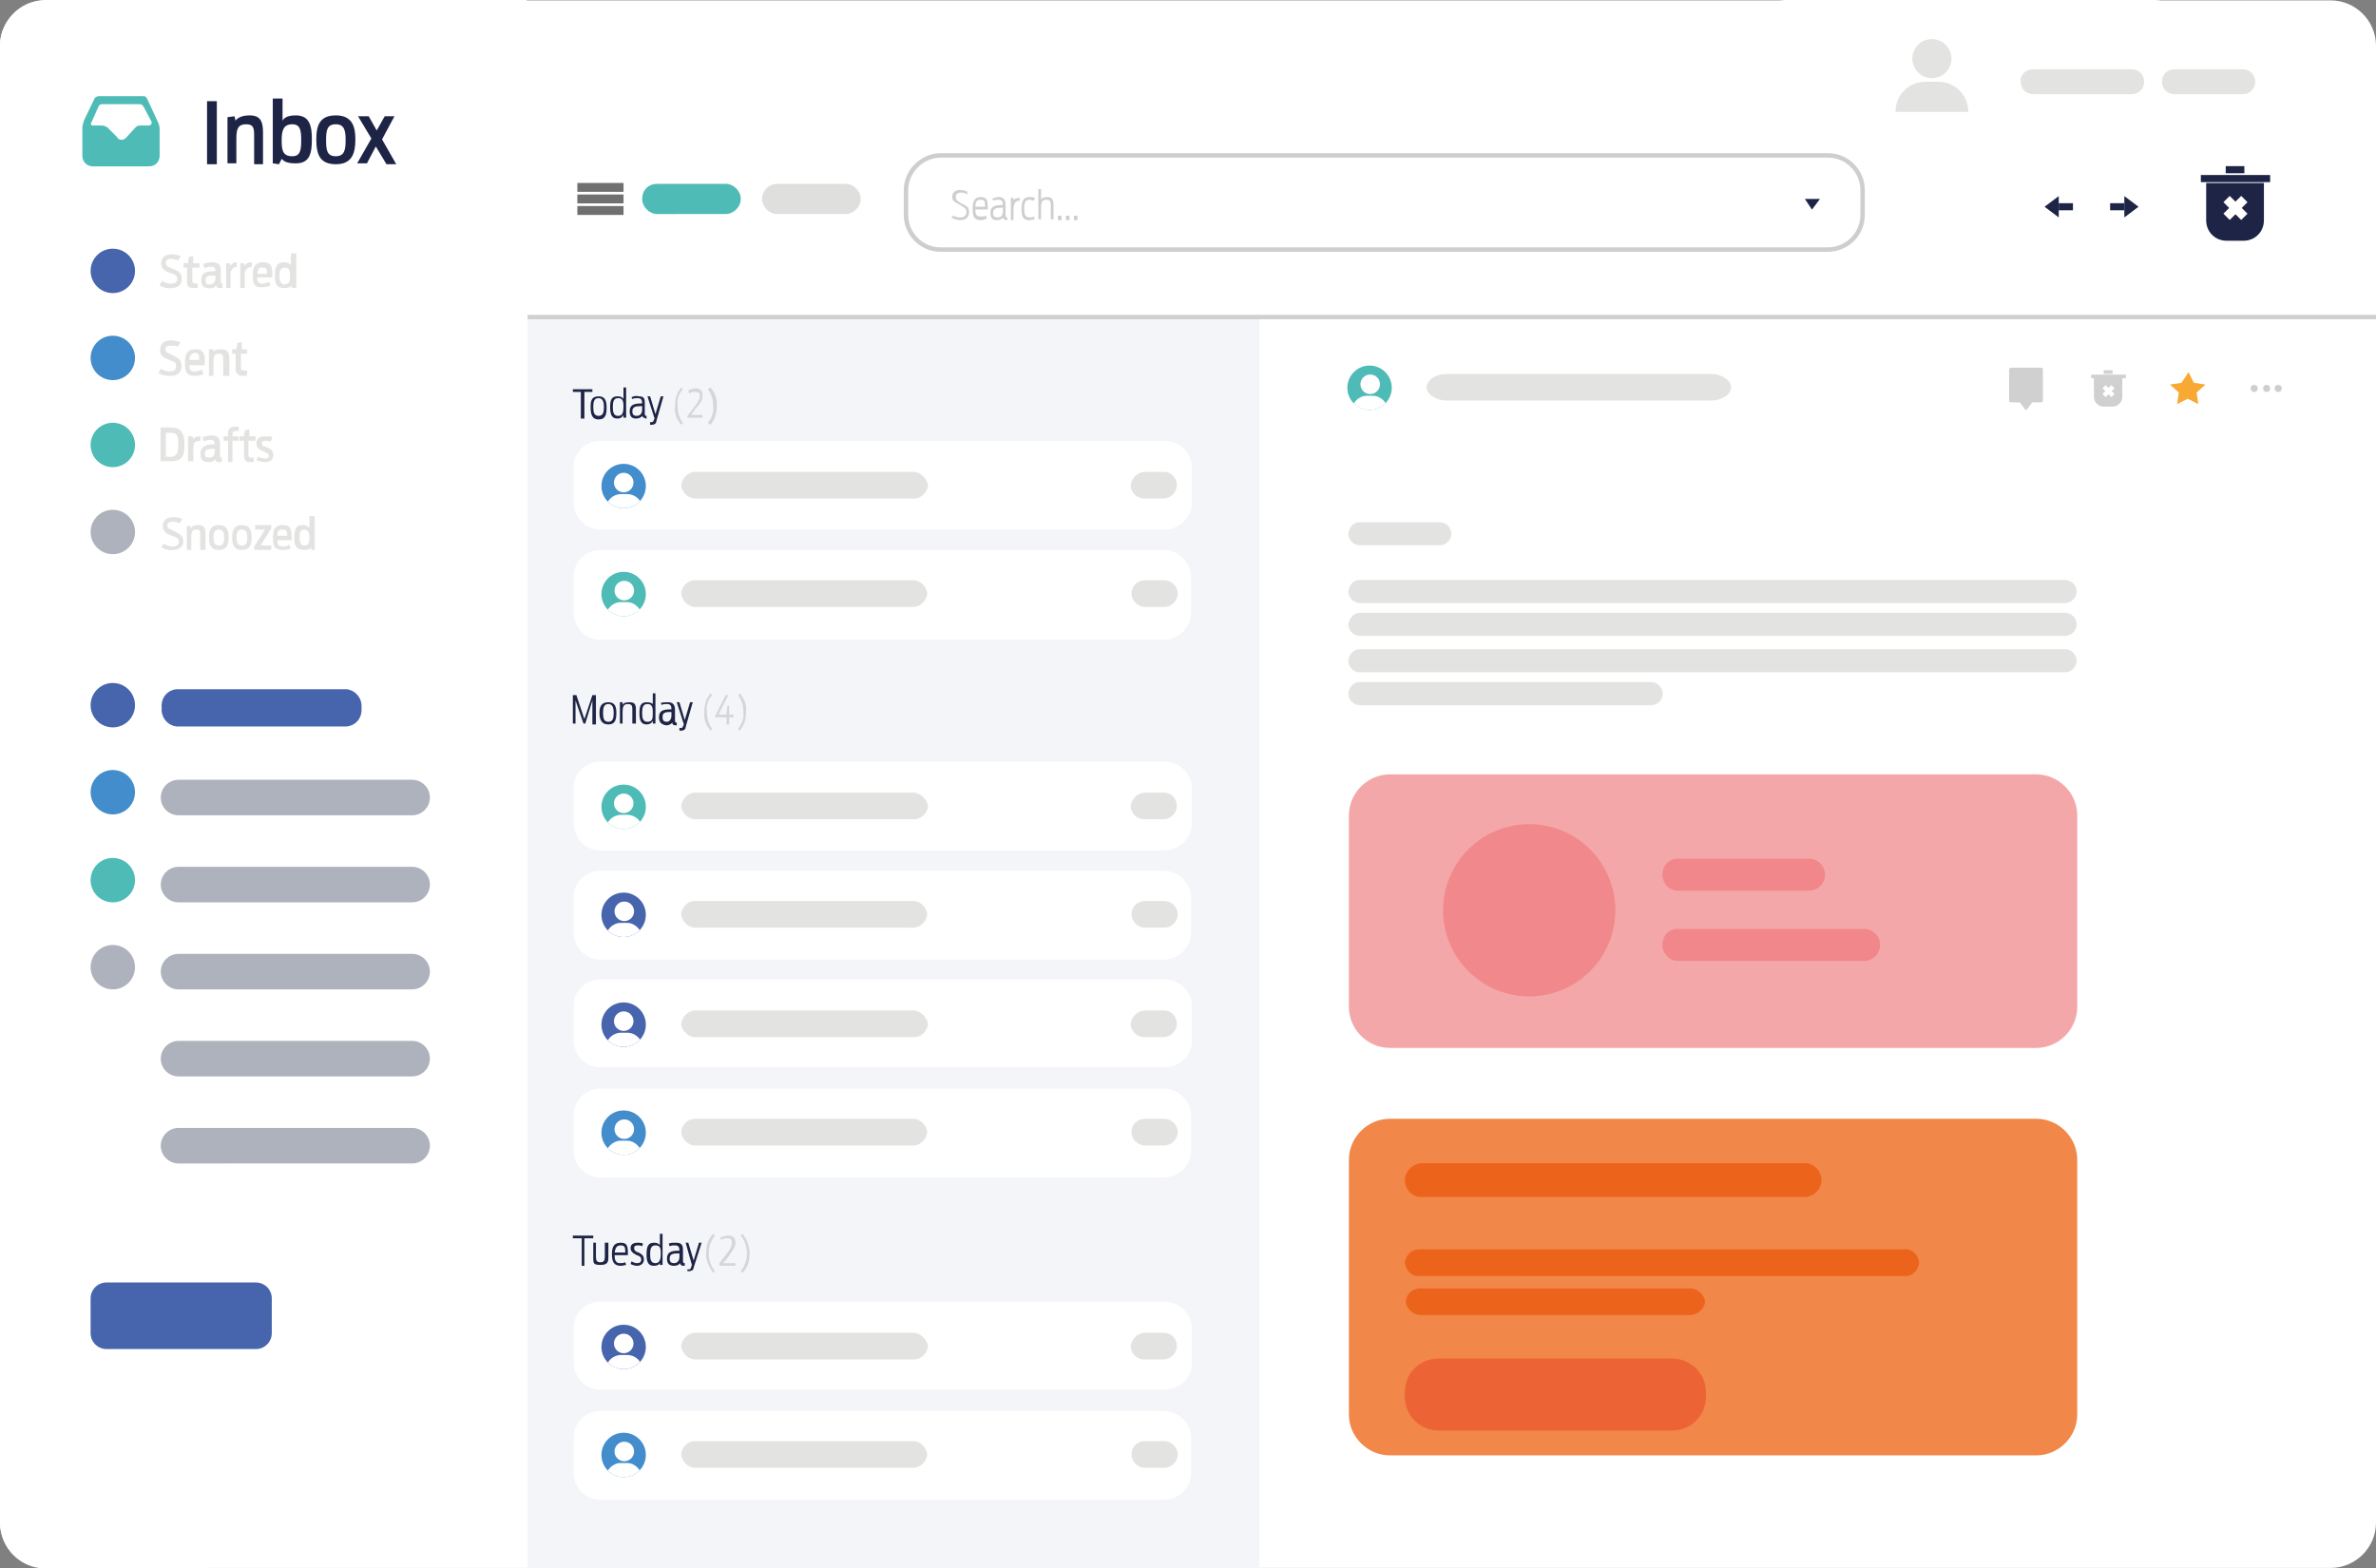 <svg version="1.1" id="Layer_1" xmlns="http://www.w3.org/2000/svg" xmlns:xlink="http://www.w3.org/1999/xlink" x="0" y="0" viewBox="0 0 267.5 176.6" xml:space="preserve">
  <rect x="0" y="0" width="267.5" height="176.6" fill="#808080" stroke="none"/>
  <style>
    .st0{fill:#fff}.st1{fill:#e8e8f5}.st3{fill:#4765ad}.st4{fill:none}.st5{fill:#adb2bc}.st8{fill:#ec641c}.st10{fill:#f1878a}.st12{fill:none;stroke:#717070}.st13{fill:#4ebbb7}.st15{fill:#e3e3e2}.st16{fill:#1e2445}.st17{fill:#438dcc}.st19{fill:#cfcece}.st20{fill:none;stroke:#fff;stroke-miterlimit:10}.st22{fill:#d6d6d6}.st32{fill:#d1d0d1}.st33{fill:none;stroke:#fff;stroke-width:.5;stroke-miterlimit:10}
  </style>
  <g id="Group_11214">
    <g id="Group_372" transform="translate(11.583 7.979)">
      <g id="Group_371">
        <g id="Group_369">
          <path id="Path_226" class="st0" d="M2.3 2.4l.6-.9H2v-.2c.1-.3.2-.5.6-.5H3l.2-.8h-.5C1.6 0 1.2.4 1 1.3l-.1.3H.2l-.2.9h.7L.1 5.7l1-.3c.1 0 .1-.1.1-.1l.6-2.8c.2 0 .4 0 .5-.1M5 3.9c-.1.6-.3.8-.9.8-.5 0-.7-.1-.7-.4 0-.5.3-.6 1.1-.6H5v.2zm1 .3l.2-1.1c.2-1.1.1-1.7-1.5-1.7-.6 0-1.1.1-1.6.4l.4.8c.3-.1.7-.2 1-.2.6 0 .8.1.8.3v.2h-.6c-1.4.1-2.4.4-2.4 1.5 0 .7.3 1.1 1.5 1.1.4 0 .9-.1 1.2-.4.1.3.2.4.6.4h.5l.2-.9c-.4 0-.4-.1-.3-.4m6.5-2.6l.2-1.2s-1 .1-1.1.4c0 .1-.1.3-.2.7h-.6l-.2.9h.6l-.4 1.7c-.2.9 0 1.3 1.1 1.3h.6l.2-.9h-.4c-.5 0-.5-.2-.4-.5l.3-1.6c.2 0 .3 0 .5-.1l.6-.9-.8.2zm15.1 0l.2-1.2s-1 .1-1.1.4c0 .1-.1.3-.2.7h-.7l-.2.9h.6l-.4 1.7c-.2.9 0 1.3 1.1 1.3h.6l.2-.9h-.4c-.3.1-.3-.1-.3-.4l.3-1.6c.2 0 .3 0 .5-.1l.6-.9-.8.1zM16 1.5c-.4 0-.7.1-1 .3l.4-1.7s-1 .1-1.1.4c0 .1-1.1 4.9-1.1 4.9h1.1l.5-2.2c.1-.4.2-.8.8-.8.8 0 .7.4.6.9l-.5 2.1h1.1l.5-2.2c.1-.9.1-1.7-1.3-1.7m4.5 2.1c-.1.7-.4 1-1 1s-.8-.3-.8-.7c0-.2 0-.3.1-.5.1-.7.4-1 1-1s.8.3.8.7c0 .3-.1.4-.1.5m1.2-.6c0-.9-.5-1.5-1.8-1.5-1.1-.1-2.1.7-2.2 1.8 0 .2-.1.5-.1.7 0 .9.5 1.6 1.8 1.6 1.1.1 2.1-.7 2.2-1.8.1-.3.1-.5.1-.8"/>
          <path id="Path_227" class="st0" d="M23.8 2.4c.4 0 .8.1 1.1.3l.7-.7c-.5-.3-1.1-.5-1.7-.5-1 0-1.7.4-1.7 1.4 0 .7.7.9 1.2 1.1.4.1.7.2.7.4 0 .3-.2.3-.6.3-.5 0-1-.2-1.4-.5l-.7.7c.5.4 1.2.6 1.9.6 1.1 0 1.8-.3 1.8-1.3 0-.7-.6-.9-1.2-1.1-.4-.1-.7-.1-.7-.4 0-.2.2-.3.6-.3m-15.1 0c.4 0 .8.1 1.1.3l.7-.8c-.5-.3-1.1-.4-1.7-.4-1 0-1.7.4-1.7 1.4 0 .7.7.9 1.2 1.1.4 0 .7.1.7.3 0 .3-.2.3-.6.3-.5 0-1-.2-1.4-.5l-.6.8c.6.4 1.3.7 1.9.6 1.1 0 1.8-.3 1.8-1.3 0-.7-.6-.9-1.2-1.1-.5-.1-.7-.1-.7-.4 0-.2.1-.3.5-.3m21.8.7c-.5-.1-.7-.1-.7-.4 0-.2.1-.3.5-.3s.8.1 1.1.3l.7-.8c-.5-.3-1.1-.5-1.7-.5-1 0-1.7.4-1.7 1.4 0 .7.7.9 1.2 1.1.4.1.7.2.7.4 0 .3-.2.3-.6.3-.5 0-1-.2-1.4-.5l-.6.8c.5.4 1.2.6 1.9.6 1.1 0 1.8-.3 1.8-1.3 0-.7-.6-.9-1.2-1.1"/>
        </g>
        <g id="Group_370" transform="translate(.095 7.492)">
          <path id="Path_228" class="st0" d="M0 0h1c.6 0 .9.3.9.9s-.3 1-.9 1H.4V3H0V0zm1 1.5c.3 0 .5-.1.5-.5S1.3.4 1 .4H.5v1.1H1z"/>
          <path id="Path_229" class="st0" d="M2.1 2.3c0-.6.4-.8 1.1-.8h.1c0-.3-.1-.4-.4-.4-.2 0-.4 0-.6.1L2.2.8c.3-.1.5-.1.8-.1.6 0 .7.2.7.8v.9c0 .2 0 .2.2.2V3h-.1c-.2 0-.4 0-.4-.2-.2.1-.4.2-.6.2-.5 0-.7-.3-.7-.7zm1.2-.2v-.3h-.1c-.5 0-.7.1-.7.4 0 .3.1.4.3.4.3 0 .5-.1.5-.5z"/>
          <path id="Path_230" class="st0" d="M4.3.7h.3v.2c.1-.1.3-.2.6-.2v.4c-.5 0-.6.3-.6.7v1.1h-.3V.7z"/>
          <path id="Path_231" class="st0" d="M5.4.7h.4l.1-.6.4-.1v.6h.5V1h-.6v1.2c0 .2 0 .3.3.3h.2v.4h-.3c-.6.1-.7-.1-.7-.6V1.1h-.3V.7z"/>
          <path id="Path_232" class="st0" d="M7 .7h.4v.2c.1-.1.3-.2.7-.2.6 0 .6.3.6.8v1.4h-.4V1.6c0-.3 0-.5-.4-.5s-.5.2-.5.7V3H7V.7z"/>
          <path id="Path_233" class="st0" d="M9.1 1.8c0-.7.2-1.1.9-1.1.8 0 .8.5.8 1.4H9.5c0 .4.1.5.5.5.2 0 .4 0 .6-.1l.2.3c-.3.1-.6.2-.9.2-.7 0-.8-.5-.8-1.2zm.4-.1h.8c0-.4 0-.6-.4-.6-.3 0-.4.2-.4.6z"/>
          <path id="Path_234" class="st0" d="M11.1.7h.3v.2c.1-.1.3-.2.6-.2v.4c-.5 0-.6.3-.6.7v1.1H11V.7z"/>
          <path id="Path_235" class="st0" d="M13.1 0h1c.7 0 .9.3.9.9s-.3 1-.9 1h-.6V3H13l.1-3zm1 1.5c.3 0 .5-.1.5-.5s-.1-.5-.5-.5h-.6v1.1l.6-.1z"/>
          <path id="Path_236" class="st0" d="M15.3.7h.3v.2c.1-.1.3-.2.6-.2v.4c-.5 0-.6.3-.6.7v1.1h-.4l.1-2.2z"/>
          <path id="Path_237" class="st0" d="M16.4 1.8c0-.7.2-1.1.9-1.1s.9.5.9 1.1c0 .7-.2 1.1-.9 1.1s-.9-.4-.9-1.1zm1.4 0c0-.4 0-.7-.5-.7s-.5.3-.5.7 0 .7.5.7.5-.2.5-.7z"/>
          <path id="Path_238" class="st0" d="M19.1 2.1c0 .1 0 .1 0 0 0 .2.1.2.3.2.7 0 .9.1.9.6s-.3.7-.9.7c-.7 0-.9-.1-.9-.5 0-.2.1-.5.4-.5-.1-.1-.1-.2-.1-.3 0-.1 0-.2.1-.3-.2-.1-.3-.4-.2-.6 0-.5.3-.8.8-.8h.2l.8-.1v.3h-.3c.2.1.2.3.2.5 0 .5-.3.7-.8.7-.3.2-.4.1-.5.1zm.7.9c0-.2-.1-.2-.5-.2s-.5.1-.5.3c0 .2.1.3.5.3.4-.1.5-.2.5-.4zm-.1-1.6c0-.3-.1-.4-.4-.4s-.3.2-.3.4.1.4.4.4.3-.1.3-.4z"/>
          <path id="Path_239" class="st0" d="M20.6.7h.3l.1.3c.1-.1.3-.2.6-.2v.4c-.5 0-.6.3-.6.7V3h-.4V.7z"/>
          <path id="Path_240" class="st0" d="M21.7 2.3c0-.6.4-.8 1.1-.8h.1c0-.3-.1-.4-.4-.4-.2 0-.4 0-.6.1l-.2-.4c.2-.1.5-.2.8-.2.6 0 .7.2.7.8v.9c0 .2 0 .2.2.2v.4h-.1c-.2 0-.4 0-.4-.2-.1.2-.3.3-.5.3-.6 0-.7-.3-.7-.7zm1.2-.2v-.3h-.1c-.5 0-.7.1-.7.4 0 .3.1.4.3.4.3 0 .5-.1.5-.5z"/>
          <path id="Path_241" class="st0" d="M23.8.7h.4v.2c.1-.1.3-.2.7-.2.4 0 .5.1.5.2.1-.2.3-.2.7-.2.6 0 .6.3.6.8v1.4h-.4V1.6c0-.3 0-.5-.3-.5-.4 0-.4.2-.4.7V3h-.4V1.6c0-.3 0-.5-.3-.5-.4 0-.4.2-.4.7V3h-.4L23.8.7z"/>
          <path id="Path_242" class="st0" d="M27.1.7h.4v.2c.1-.1.3-.2.7-.2.4 0 .5.1.5.2.1-.2.3-.2.7-.2.5 0 .6.3.6.8v1.4h-.4V1.6c0-.3 0-.5-.3-.5-.4 0-.4.2-.4.7V3h-.4V1.6c0-.3 0-.5-.3-.5-.4 0-.4.2-.4.7V3h-.4L27.1.7z"/>
          <path id="Path_243" class="st0" d="M30.3 1.8c0-.7.2-1.1.9-1.1.8 0 .8.5.8 1.3h-1.3c0 .4.1.5.5.5.2 0 .4 0 .6-.1l.2.3c-.3.2-.6.3-.8.3-.8 0-.9-.5-.9-1.2zm.4-.1h.8c0-.4 0-.6-.4-.6-.3 0-.4.2-.4.6z"/>
        </g>
      </g>
    </g>
    <g id="Group_6728">
      <path id="Path_2048" class="st0" d="M242.5 0h-41.4c-1.5 0-2.8 1.3-2.8 2.8v41.1c0 1.5 1.3 2.8 2.8 2.8h41.4c1.5 0 2.8-1.3 2.8-2.8V2.8c0-1.5-1.2-2.8-2.8-2.8z"/>
      <path id="Path_2057" class="st1" d="M223 6.4h-17.6c-1.1 0-2.1.9-2.1 2.1 0 1.1.9 2.1 2.1 2.1H223c1.2 0 2.1-.9 2.1-2.1 0-1.2-.9-2.1-2.1-2.1z"/>
      <path id="Path_2058" class="st1" d="M236.8 25.1h-31.3c-1.1 0-2.1.9-2.1 2.1 0 1.1.9 2.1 2.1 2.1h31.3c1.2 0 2.1-.9 2.1-2.1 0-1.2-1-2.1-2.1-2.1z"/>
      <path id="Path_2059" class="st1" d="M223 34.4h-17.6c-1.1 0-2.1.9-2.1 2.1 0 1.1.9 2.1 2.1 2.1H223c1.2 0 2.1-.9 2.1-2.1 0-1.2-.9-2.1-2.1-2.1z"/>
      <path id="Path_2060" class="st1" d="M230.4 15.7h-24.9c-1.1 0-2.1.9-2.1 2.1 0 1.1.9 2.1 2.1 2.1h25c1.2 0 2.1-.9 2.1-2.1-.1-1.1-1-2.1-2.2-2.1z"/>
      <path id="Path_2079" d="M39.2 18.6l-.2.2c-.2.1-.4.1-.6 0-.2-.1-.3-.2-.4-.4-.6-1.4-1-2.8-1.3-4.2v-.3c0-.1.1-.2.1-.3.1-.1.1-.2.2-.2.1-.1.2-.1.3-.1h.3c.2 0 .4.1.5.3.1.1.1.2.1.3.2 1.4.6 2.7 1.2 4 .1.1.1.3.1.4l-.3.3z" fill="#2a2d6a"/>
      <g id="Group_6728-2" transform="translate(0 .043)">
        <path id="Path_2082-2" class="st0" d="M262.4 0H5.1C2.3 0 0 2.3 0 5.1v166.3c0 2.8 2.3 5.1 5.1 5.1h257.3c2.8 0 5.1-2.3 5.1-5.1V5.1c0-2.8-2.3-5.1-5.1-5.1z"/>
      </g>
      <path id="Path_2085" class="st0" d="M5.1 176.6h18.1V0h-18C3 0 1.2 1.3.4 3.2.1 3.8 0 4.5 0 5.1v166.3c0 2.9 2.3 5.2 5.1 5.2z"/>
      <path id="Path_2086" class="st0" d="M59.4 0h-39v176.5h38.9V0z"/>
      <path id="Path_3220" class="st3" d="M39 77.6H19.9c-1.1.1-1.8 1-1.7 2.1-.1 1.1.7 2 1.7 2.1H39c1.1-.1 1.8-1 1.7-2.1.1-1.1-.7-2-1.7-2.1z"/>
      <path id="Rectangle_952" class="st4" d="M19.5 28.5H39c.8 0 1.5.9 1.5 2s-.7 2-1.5 2H19.5c-.8 0-1.5-.9-1.5-2s.6-2 1.5-2z"/>
      <path id="Rectangle_953" class="st4" d="M19.5 38.3H39c.8 0 1.5.9 1.5 2s-.7 2-1.5 2H19.5c-.8 0-1.5-.9-1.5-2s.6-2 1.5-2z"/>
      <path id="Rectangle_954" class="st4" d="M19.5 48.1H39c.8 0 1.5.9 1.5 2s-.7 2-1.5 2H19.5c-.8 0-1.5-.9-1.5-2s.6-2 1.5-2z"/>
      <path id="Rectangle_955" class="st4" d="M19.5 57.9H39c.8 0 1.5.9 1.5 2s-.7 2-1.5 2H19.5c-.8 0-1.5-.9-1.5-2s.6-2 1.5-2z"/>
      <path id="Rectangle_956" class="st5" d="M20.1 87.8h26.3c1.1 0 2 .9 2 2s-.9 2-2 2H20.1c-1.1 0-2-.9-2-2s.9-2 2-2z"/>
      <path id="Rectangle_957" class="st5" d="M20.1 97.6h26.3c1.1 0 2 .9 2 2s-.9 2-2 2H20.1c-1.1 0-2-.9-2-2s.9-2 2-2z"/>
      <path id="Rectangle_958" class="st5" d="M20.1 107.4h26.3c1.1 0 2 .9 2 2s-.9 2-2 2H20.1c-1.1 0-2-.9-2-2s.9-2 2-2z"/>
      <path id="Rectangle_959" class="st5" d="M20.1 117.2h26.3c1.1 0 2 .9 2 2s-.9 2-2 2H20.1c-1.1 0-2-.9-2-2s.9-2 2-2z"/>
      <path id="Rectangle_960" class="st5" d="M20.1 127h26.3c1.1 0 2 .9 2 2s-.9 2-2 2H20.1c-1.1 0-2-.9-2-2s.9-2 2-2z"/>
      <path id="Rectangle_962" class="st3" d="M12 144.4h16.8c1 0 1.8.8 1.8 1.8v3.9c0 1-.8 1.8-1.8 1.8H12c-1 0-1.8-.8-1.8-1.8v-3.9c0-1 .8-1.8 1.8-1.8z"/>
      <g id="Group_6731" transform="translate(151.865 87.191)">
        <g id="Group_6729" transform="translate(0 38.778)">
          <path id="Rectangle_981" d="M4.6 0h72.8C79.9 0 82 2.1 82 4.6v28.7c0 2.5-2.1 4.6-4.6 4.6H4.6c-2.5 0-4.6-2.1-4.6-4.6V4.6C0 2.1 2.1 0 4.6 0z" fill="#f18748"/>
          <path id="Rectangle_982" d="M10.1 27h26.3c2.1 0 3.8 1.7 3.8 3.8v.5c0 2.1-1.7 3.8-3.8 3.8H10.1c-2.1 0-3.8-1.7-3.8-3.8v-.5c0-2.2 1.7-3.8 3.8-3.8z" fill="#ec6336"/>
          <path id="Rectangle_983" class="st8" d="M8.3 5h43c1.1 0 1.9.9 1.9 1.9 0 1.1-.9 1.9-1.9 1.9h-43c-1.1.1-2-.8-2-1.9 0-1 .9-1.9 2-1.9z"/>
          <path id="Rectangle_984" class="st8" d="M8 14.7h54.5c.9-.1 1.6.6 1.7 1.5-.1.9-.8 1.6-1.7 1.5H8c-.9.1-1.6-.6-1.7-1.5.1-.9.8-1.5 1.7-1.5z"/>
          <path id="Rectangle_985" class="st8" d="M8.3 19.1h29.9c.9-.1 1.8.6 1.9 1.5-.1.9-1 1.6-1.9 1.5H8.3c-.9.1-1.8-.6-1.9-1.5.1-1 .9-1.6 1.9-1.5z"/>
        </g>
        <g id="Group_6730">
          <path id="Rectangle_980" d="M4.6 0h72.8C79.9 0 82 2.1 82 4.6v21.6c0 2.5-2.1 4.6-4.6 4.6H4.6c-2.5 0-4.6-2.1-4.6-4.6V4.6C0 2.1 2.1 0 4.6 0z" fill="#f4a7a9"/>
          <path id="Path_3270" class="st10" d="M51.8 9.5H37c-1 0-1.7.8-1.7 1.8s.8 1.8 1.7 1.8h14.8c1 0 1.8-.8 1.8-1.8s-.8-1.8-1.8-1.8z"/>
          <path id="Path_3271" class="st10" d="M58 17.4H37c-1 0-1.7.8-1.7 1.8S36.1 21 37 21h21c1 0 1.8-.8 1.8-1.8s-.8-1.8-1.8-1.8z"/>
          <circle id="Ellipse_570" cx="20.3" cy="15.3" r="9.7" fill="#f1898c"/>
        </g>
      </g>
      <path id="Line_154" class="st12" d="M65 21.1h5.2"/>
      <path id="Line_155" class="st12" d="M65 22.4h5.2"/>
      <path id="Line_156" class="st12" d="M65 23.7h5.2"/>
      <path id="Rectangle_990" class="st13" d="M74 20.7h7.7c.9 0 1.7.8 1.7 1.7 0 .9-.8 1.7-1.7 1.7H74c-.9 0-1.7-.8-1.7-1.7 0-1 .7-1.7 1.7-1.7z"/>
      <path id="Rectangle_991" d="M87.5 20.7h7.7c.9 0 1.7.8 1.7 1.7 0 .9-.8 1.7-1.7 1.7h-7.7c-.9 0-1.7-.8-1.7-1.7 0-1 .8-1.7 1.7-1.7z" fill="#dfdfde"/>
      <circle id="Ellipse_571" class="st15" cx="217.5" cy="6.6" r="2.2"/>
      <path id="Rectangle_992" class="st15" d="M216.8 9.2h1.4c1.9 0 3.4 1.5 3.4 3.4h-8.2c0-1.9 1.5-3.4 3.4-3.4z"/>
      <path id="Rectangle_1010" class="st15" d="M228.9 7.8H240c.8 0 1.4.6 1.4 1.4 0 .8-.6 1.4-1.4 1.4h-11.1c-.8 0-1.4-.6-1.4-1.4-.1-.8.6-1.4 1.4-1.4z"/>
      <path id="Rectangle_1011" class="st15" d="M244.8 7.8h7.7c.8 0 1.4.6 1.4 1.4 0 .8-.6 1.4-1.4 1.4h-7.7c-.8 0-1.4-.6-1.4-1.4 0-.8.6-1.4 1.4-1.4z"/>
      <g id="Group_6732" transform="translate(9.272 10.83)">
        <path id="Path_11660" class="st13" d="M1.4.2L.2 2.7c-.1.3-.2.6-.2.9v3.1c0 .7.5 1.2 1.2 1.2h6.3c.7 0 1.2-.5 1.2-1.2v-3c0-.3-.1-.6-.2-.8L7.3.3C7.2.1 7.1 0 6.9 0H1.8c-.1 0-.3.1-.4.2z"/>
        <path id="Path_11661" class="st0" d="M1.8 1.2L1 3c-.1.1 0 .3.1.3h1.1c.2 0 .4.1.6.2l1.1 1.1c.2.4.7.4 1 .1L6 3.5c.2-.2.4-.2.6-.2h.9c.1 0 .3-.1.3-.3v-.1l-.9-1.7C6.8 1 6.6.9 6.5.9H2.2c-.2 0-.3.1-.4.3z"/>
      </g>
      <g id="Group_6733" transform="translate(23.311 11.092)">
        <path id="Path_11662" class="st16" d="M0 .3h1.1v7.1H0V.3z"/>
        <path id="Path_11663" class="st16" d="M2.3 2.1l.8-.1.1.5c.2-.3.7-.6 1.6-.6 1.3 0 1.5.8 1.5 2v3.5h-1V4.1c0-.8-.1-1.2-.9-1.2-.9 0-1.1.5-1.1 1.6v2.8h-1V2.1z"/>
        <path id="Path_11664" class="st16" d="M7.4 0h1.1v2.5c.2-.4.7-.6 1.5-.6 1.6 0 1.8 1.3 1.8 2.7 0 1.5-.2 2.7-1.8 2.7-1 0-1.3-.2-1.6-.5l-.3.6-.7-.1V0zm3.2 4.7c0-1.1-.1-1.8-1-1.8-1 0-1.2.7-1.2 1.8s.1 1.8 1.2 1.8c.9 0 1-.7 1-1.8z"/>
        <path id="Path_11665" class="st16" d="M12.3 4.6c0-1.6.4-2.7 2.2-2.7s2.2 1.2 2.2 2.7c0 1.6-.4 2.8-2.2 2.8-1.8 0-2.2-1.1-2.2-2.8zm3.3.1c0-1-.1-1.8-1.1-1.8s-1.1.7-1.1 1.8.1 1.8 1.1 1.8 1.1-.8 1.1-1.8z"/>
        <path id="Path_11666" class="st16" d="M19 5.4l-1 1.9h-1.1l1.6-2.8L17 2h1.2l.9 1.6L20 2h1.1l-1.4 2.6 1.6 2.8h-1.1l-1.2-2z"/>
      </g>
      <circle id="Ellipse_569" class="st3" cx="12.7" cy="30.5" r="2.5"/>
      <circle id="Ellipse_569-2" class="st17" cx="12.7" cy="40.3" r="2.5"/>
      <circle id="Ellipse_569-3" class="st13" cx="12.7" cy="50.1" r="2.5"/>
      <circle id="Ellipse_569-4" class="st5" cx="12.7" cy="59.9" r="2.5"/>
      <g id="Group_6734" transform="translate(17.957 28.53)">
        <path id="Path_11667" class="st15" d="M0 3.6l.3-.5c.3.2.6.3 1 .3.5 0 .7-.2.7-.5 0-.4-.2-.5-.8-.7-.6-.2-1-.5-1-1.1 0-.6.4-1 1.2-1 .4 0 .7.1 1 .2l-.3.5C1.9.7 1.6.6 1.3.6.9.6.7.8.7 1.1s.2.4.7.6c.8.3 1.1.5 1.1 1.2 0 .6-.4 1-1.2 1-.5.1-.9-.1-1.3-.3z"/>
        <path id="Path_11668" class="st15" d="M2.7 1.1h.5l.1-.7.5-.1v.8h.7v.5h-.8V3c0 .2 0 .4.3.4h.3v.5h-.4c-.7 0-.8-.2-.8-.8V1.6h-.4v-.5z"/>
        <path id="Path_11669" class="st15" d="M4.7 3c0-.8.5-1 1.5-1h.1c0-.3-.1-.5-.5-.5-.2 0-.5 0-.7.2l-.2-.5c.3-.1.6-.2 1-.2.8 0 1 .3 1 1v1.1c0 .2 0 .3.2.3v.5h-.2c-.3 0-.5 0-.5-.3-.3.3-.6.4-.9.3-.6 0-.8-.3-.8-.9zm1.6-.2v-.3h-.1c-.7 0-1 0-1 .5 0 .4.1.5.4.5.4 0 .7-.2.7-.7z"/>
        <path id="Path_11670" class="st15" d="M7.5 1.1h.4l.1.3c.1-.2.3-.4.7-.4v.5c-.6.1-.7.5-.7 1v1.4h-.5V1.1z"/>
        <path id="Path_11671" class="st15" d="M9.1 1.1h.4l.1.3c.1-.2.3-.4.8-.4v.5c-.7.1-.8.5-.8 1v1.4h-.5V1.1z"/>
        <path id="Path_11672" class="st15" d="M10.5 2.5c0-.9.2-1.5 1.2-1.5s1 .6 1 1.7H11c0 .5.1.7.6.7.3 0 .5-.1.7-.2l.2.4c-.3.2-.6.2-1 .2-.8.1-1-.4-1-1.3zm.5-.2h1.1c0-.5 0-.7-.5-.7-.4-.1-.5.2-.6.7z"/>
        <path id="Path_11673" class="st15" d="M13 2.5c0-.8.1-1.5 1-1.5.4 0 .6.1.8.3V0h.6v3.9h-.5v-.3c-.1.2-.4.3-.9.3-.9 0-1-.6-1-1.4zm1.7 0c0-.6-.1-.9-.6-.9s-.6.4-.6.9.1 1 .6 1c.6-.1.6-.4.6-1z"/>
      </g>
      <g id="Group_6735" transform="translate(17.826 38.324)">
        <path id="Path_11674" class="st15" d="M0 3.7l.3-.5c.3.2.7.3 1 .3.5 0 .7-.2.7-.6 0-.4-.2-.5-.8-.7-.7-.3-1-.5-1-1.1C.2.4.6 0 1.4 0c.4 0 .7.1 1.1.2l-.3.5C2 .6 1.7.6 1.4.6 1 .6.8.7.8 1c0 .3.2.4.7.6.8.4 1.1.6 1.1 1.3 0 .7-.4 1.1-1.3 1.1-.4 0-.9-.1-1.3-.3z"/>
        <path id="Path_11675" class="st15" d="M3 2.5C3 1.6 3.2 1 4.2 1s1.1.7 1 1.8H3.5c0 .5.1.7.6.7.3 0 .5-.1.8-.2l.2.5c-.3.1-.6.2-1 .2C3.1 4 3 3.4 3 2.5zm.5-.3h1.1c0-.5 0-.8-.5-.8-.4.1-.6.3-.6.8z"/>
        <path id="Path_11676" class="st15" d="M5.7 1h.5v.3c.1-.2.4-.3.9-.3.7 0 .9.4.9 1.1V4h-.7V2.2c0-.4 0-.7-.5-.7s-.6.3-.6.9V4h-.5V1z"/>
        <path id="Path_11677" class="st15" d="M8.3 1h.5l.1-.7.5-.1V1h.6v.5h-.7V3c0 .2 0 .4.4.4h.3v.5c-.1.1-.3.1-.4.1-.7 0-.9-.3-.9-.9V1.5h-.4V1z"/>
      </g>
      <g id="Group_6736" transform="translate(18.072 48.03)">
        <path id="Path_11678" class="st15" d="M0 .1h1.1C2.3.1 2.7.7 2.7 2c0 1.4-.3 1.9-1.6 1.9H0V.1zm1.1 3.3C1.8 3.4 2 3 2 2S1.9.7 1.1.7H.6v2.7h.5z"/>
        <path id="Path_11679" class="st15" d="M3.1 1.1h.5l.1.3c.1-.2.3-.3.8-.3v.5c-.8 0-.8.4-.8.9v1.4h-.6V1.1z"/>
        <path id="Path_11680" class="st15" d="M4.5 3.1C4.5 2.3 5 2 6 2h.1c0-.3-.1-.5-.5-.5-.2 0-.5 0-.7.2l-.2-.5c.3-.1.6-.2 1-.2.8 0 1 .3 1 1v1.2c0 .2 0 .3.2.3V4h-.2c-.3 0-.5 0-.5-.3-.2.2-.5.3-.8.3-.7 0-.9-.4-.9-.9zm1.6-.3v-.3H6c-.7 0-1 .1-1 .5s.1.5.4.5c.4 0 .7-.1.7-.7z"/>
        <path id="Path_11681" class="st15" d="M7.1 1.1h.5V.8c0-.5.2-.8.8-.8h.4v.5h-.3c-.3 0-.4.1-.4.4v.2h.7v.5h-.7V4h-.5V1.6h-.5v-.5z"/>
        <path id="Path_11682" class="st15" d="M8.9 1.1h.5l.1-.7.5-.1v.8h.7v.5h-.8v1.5c0 .2 0 .4.3.4h.3V4h-.4c-.6 0-.7-.3-.7-.9V1.6h-.5v-.5z"/>
        <path id="Path_11683" class="st15" d="M10.8 3.8l.2-.4c.2.1.5.2.8.2.3 0 .4-.1.4-.3s-.1-.3-.6-.5-.8-.4-.8-.9c0-.6.4-.8 1-.8.3 0 .6 0 .8.1l-.2.5c-.2-.1-.4-.1-.6-.1-.3 0-.4.1-.4.3s.1.3.5.4c.5.2.8.4.8.9 0 .6-.4.8-1 .8-.2 0-.5-.1-.9-.2z"/>
      </g>
      <g id="Group_6737" transform="translate(18.135 58.12)">
        <path id="Path_11684" class="st15" d="M0 3.5l.3-.4c.3.2.6.3 1 .3.5 0 .7-.2.7-.5 0-.4-.2-.5-.8-.7-.6-.2-1-.5-1-1.1 0-.6.4-1 1.2-1 .4 0 .7.1 1 .2l-.3.5C1.8.7 1.6.6 1.3.6.9.6.7.8.7 1c0 .3.1.4.6.6.8.4 1.2.6 1.2 1.2s-.4 1-1.2 1c-.5.1-.9-.1-1.3-.3z"/>
        <path id="Path_11685" class="st15" d="M2.9 1.1h.4v.3c.2-.3.4-.4.9-.4.7 0 .8.4.8 1v1.8h-.6V2.1c0-.4 0-.6-.4-.6-.5 0-.6.3-.6.8v1.5h-.5V1.1z"/>
        <path id="Path_11686" class="st15" d="M5.4 2.4c0-.8.2-1.4 1.1-1.4s1.1.6 1.1 1.4c0 .8-.2 1.4-1.1 1.4-.9 0-1.1-.6-1.1-1.4zm1.7 0c0-.5-.1-.9-.6-.9s-.6.4-.6.9.1.9.6.9.6-.3.6-.9z"/>
        <path id="Path_11687" class="st15" d="M8 2.4C8 1.6 8.2 1 9.1 1s1.1.6 1.1 1.4c0 .8-.2 1.4-1.1 1.4-.9 0-1.1-.6-1.1-1.4zm1.7 0c0-.5-.1-.9-.6-.9s-.6.4-.6.9.1.9.6.9.6-.3.6-.9z"/>
        <path id="Path_11688" class="st15" d="M10.5 3.4l1.2-1.9h-1.1V1h1.8v.4l-1.2 1.9h1.2v.5h-1.9v-.4z"/>
        <path id="Path_11689" class="st15" d="M12.6 2.4c0-.9.2-1.4 1.1-1.4 1 0 1 .6 1 1.7h-1.6c0 .5.1.7.6.7.2 0 .5 0 .7-.2l.2.4c-.3.2-.6.2-.9.2-1 0-1.1-.5-1.1-1.4zm.5-.2h1.1c0-.4 0-.7-.5-.7s-.6.2-.6.7z"/>
        <path id="Path_11690" class="st15" d="M15 2.4c0-.8.1-1.4.9-1.4.4 0 .6.1.8.3V0h.6v3.8h-.4v-.3c-.1.2-.4.3-.8.3-1 0-1.1-.6-1.1-1.4zm1.7 0c0-.5-.1-.9-.6-.9s-.5.4-.5.9.1.9.5.9c.5 0 .6-.3.6-.9z"/>
      </g>
      <circle id="Ellipse_569-5" class="st3" cx="12.7" cy="79.4" r="2.5"/>
      <circle id="Ellipse_569-6" class="st17" cx="12.7" cy="89.2" r="2.5"/>
      <circle id="Ellipse_569-7" class="st13" cx="12.7" cy="99.1" r="2.5"/>
      <circle id="Ellipse_569-8" class="st5" cx="12.7" cy="108.9" r="2.5"/>
      <path id="Rectangle_2660" d="M105.9 17.5h99.9c2.2 0 3.9 1.8 3.9 3.9v2.8c0 2.2-1.8 3.9-3.9 3.9h-99.9c-2.2 0-3.9-1.8-3.9-3.9v-2.8c0-2.1 1.8-3.9 3.9-3.9z" fill="none" stroke="#cfcece" stroke-width=".5"/>
      <g id="Group_6738" transform="translate(107.106 21.286)">
        <path id="Path_11691" class="st19" d="M0 3.2L.2 3c.2.1.5.2.8.2.4 0 .7-.2.7-.6 0-.4-.2-.5-.7-.8S.1 1.4.1.9.4.1 1 .1c.3 0 .6.1.8.2v.3C1.5.4 1.3.4 1.1.4.7.4.5.6.5.9s.1.4.6.7c.6.3.9.4.9 1 0 .5-.3.9-1 .9-.3 0-.7-.1-1-.3z"/>
        <path id="Path_11692" class="st19" d="M2.4 2.2c0-.8.2-1.3.9-1.3.8 0 .8.5.8 1.4H2.7c0 .5.1.8.6.8.2 0 .4 0 .6-.1l.1.3c-.2.1-.4.2-.7.2-.8 0-.9-.5-.9-1.3zm.3-.2h1.1c0-.5 0-.8-.5-.8s-.6.3-.6.8z"/>
        <path id="Path_11693" class="st19" d="M4.4 2.7c0-.7.4-.9 1.3-.9h.1c0-.4-.1-.6-.5-.6-.2 0-.4 0-.6.1l-.1-.2c.2-.1.5-.2.7-.2.6 0 .8.3.8.9v1.1c0 .2 0 .3.2.3v.3h-.1c-.2 0-.3-.1-.4-.3-.1.2-.4.3-.7.3-.5 0-.7-.3-.7-.8zm1.4-.2v-.4h-.1c-.7 0-1 .1-1 .6 0 .4.2.5.5.5s.6-.1.6-.7z"/>
        <path id="Path_11694" class="st19" d="M6.7 1H7v.3c.1-.2.3-.3.7-.3v.3c-.6 0-.7.5-.7 1v1.2h-.3V1z"/>
        <path id="Path_11695" class="st19" d="M7.9 2.2c0-.8.2-1.3.9-1.3.2 0 .4 0 .6.1l-.1.3c-.2 0-.3-.1-.5-.1-.5 0-.6.4-.6 1s.1 1 .6 1c.2 0 .3 0 .5-.1l.1.3c-.2 0-.4.1-.6.1-.8 0-.9-.5-.9-1.3z"/>
        <path id="Path_11696" class="st19" d="M9.8 0h.3v1.2c.1-.2.3-.3.7-.3.6 0 .7.4.7.9v1.6h-.3V1.9c0-.4 0-.7-.5-.7s-.6.3-.6.9v1.3h-.3V0z"/>
        <path id="Path_11697" class="st19" d="M12 3h.4v.5H12V3z"/>
        <path id="Path_11698" class="st19" d="M12.9 3h.4v.5h-.4V3z"/>
        <path id="Path_11699" class="st19" d="M13.8 3h.4v.5h-.4V3z"/>
      </g>
      <path id="Path_11700" class="st16" d="M204 23.6l.9-1.2h-1.7l.8 1.2z"/>
      <g id="Group_6739" transform="translate(230.182 22.079)">
        <path id="Path_11701" class="st16" d="M0 1.2l1.6 1.2V0L0 1.2z"/>
        <path id="Rectangle_2661" class="st16" d="M1.6.8h1.6v.8H1.6z"/>
      </g>
      <g id="Group_6740" transform="translate(237.566 22.079)">
        <path id="Path_11702" class="st16" d="M3.2 1.2L1.6 0v2.4l1.6-1.2z"/>
        <path id="Rectangle_2662" class="st16" d="M0 .8h1.6v.8H0z"/>
      </g>
      <g id="Group_6742" transform="translate(247.781 18.706)">
        <path id="Rectangle_2663" class="st16" d="M.6 1.9h6.5v4.2c0 1.3-1 2.3-2.3 2.3H2.9C1.6 8.4.6 7.4.6 6.1V1.9z"/>
        <path id="Rectangle_2664" class="st16" d="M0 1h7.8v.8H0z"/>
        <path id="Rectangle_2665" class="st16" d="M2.8 0h2.1v.8H2.8z"/>
        <g id="Group_6741" transform="translate(2.896 3.707)">
          <path id="Line_692" class="st20" d="M0 0l2 2"/>
          <path id="Line_693" class="st20" d="M2 0L0 2"/>
        </g>
      </g>
      <path id="Rectangle_2666" fill="#f4f5f8" d="M59.4 35.7h82.4v140.9H59.4z"/>
      <g id="Group_6743" transform="translate(64.493 43.627)">
        <path id="Path_11703" class="st16" d="M.9.5H0V.2h2.2v.3h-.9v3H.9v-3z"/>
        <path id="Path_11704" class="st16" d="M2 2.2c0-.7.1-1.2.9-1.2s.9.6.9 1.3c0 .7-.1 1.3-.9 1.3S2 2.9 2 2.2zm1.5 0c0-.5-.1-1-.6-1s-.6.4-.6 1 .1 1 .6 1 .6-.4.6-1z"/>
        <path id="Path_11705" class="st16" d="M4.2 2.2c0-.7.1-1.2.8-1.2.4 0 .6.1.7.3V0H6v3.4h-.3v-.3c-.1.2-.3.4-.7.4-.7 0-.8-.6-.8-1.3zm1.5 0c0-.5 0-1-.6-1-.5 0-.6.4-.6 1s.1 1 .6 1 .6-.4.6-1z"/>
        <path id="Path_11706" class="st16" d="M6.4 2.7c0-.7.4-.9 1.3-.9h.1c0-.4-.1-.6-.5-.6-.2 0-.4 0-.6.1l-.1-.2c.2-.1.5-.2.8-.1.6 0 .7.2.7.8v1.1c0 .2 0 .3.2.3v.3h-.1c-.2-.1-.3-.1-.4-.3-.1.2-.4.3-.7.3-.5 0-.7-.3-.7-.8zm1.4-.2v-.4h-.1c-.7 0-1 .1-1 .6 0 .4.2.5.5.5s.6-.2.6-.7z"/>
        <path id="Path_11707" class="st16" d="M8.7 3.9h.2c.1 0 .2-.1.2-.2l.1-.2L8.4 1h.3l.6 2 .6-2h.3l-.8 2.8c0 .3-.3.4-.5.4h-.2v-.3z"/>
        <path id="Path_11708" class="st22" d="M11.5 2.1c0-.8.2-1.5.7-2.1l.2.2c-.5.5-.7 1.2-.6 1.9 0 .7.2 1.4.6 1.9l-.2.2c-.5-.6-.8-1.3-.7-2.1z"/>
        <path id="Path_11709" class="st22" d="M12.9 3.2l.7-.9c.6-.8.7-1 .7-1.3s-.1-.5-.5-.5c-.2 0-.5 0-.7.2L13 .3c.3-.1.6-.2.8-.2.6 0 .8.3.8.8s-.1.7-.8 1.5l-.5.7h1.3v.3h-1.7v-.2z"/>
        <path id="Path_11710" class="st22" d="M15.2 4c.4-.5.7-1.2.6-1.9 0-.7-.2-1.4-.6-1.9l.3-.2c.5.6.8 1.3.7 2.1 0 .8-.2 1.5-.7 2.1l-.3-.2z"/>
      </g>
      <g id="Group_6744" transform="translate(64.493 138.924)">
        <path id="Path_11711" class="st16" d="M1 .5H0V.2h2.3v.3h-1v3.1H1V.5z"/>
        <path id="Path_11712" class="st16" d="M2.3 2.7V1h.3v1.6c0 .4.1.6.5.6s.5-.2.5-.6V1H4v1.6c0 .6-.1.9-.9.9s-.8-.2-.8-.8z"/>
        <path id="Path_11713" class="st16" d="M4.4 2.3c0-.8.2-1.3 1-1.3s.8.5.8 1.4H4.7c0 .5.1.9.6.9.2 0 .4 0 .6-.1l.1.3c-.1 0-.4.1-.6.1-.8 0-1-.5-1-1.3zm.3-.2h1.2c0-.5 0-.8-.5-.8s-.6.3-.7.8z"/>
        <path id="Path_11714" class="st16" d="M6.5 3.4l.1-.3c.2.1.4.2.6.2.3 0 .5-.1.5-.4s-.2-.4-.5-.5c-.4-.2-.7-.4-.7-.8s.3-.6.8-.6c.2 0 .4 0 .6.1l-.1.3c-.2-.1-.3-.1-.5-.1-.3 0-.4.1-.4.3s.1.4.5.5c.4.2.6.4.6.8s-.3.7-.8.7c-.2 0-.5-.1-.7-.2z"/>
        <path id="Path_11715" class="st16" d="M8.3 2.3c0-.7.1-1.3.8-1.3.4 0 .6.1.7.3V0h.3v3.5h-.3v-.3c0 .2-.2.4-.7.4-.7 0-.8-.6-.8-1.3zm1.6 0c0-.6 0-1-.6-1-.5 0-.6.4-.6 1s.1 1 .6 1 .6-.5.6-1z"/>
        <path id="Path_11716" class="st16" d="M10.6 2.8c0-.7.4-.9 1.3-.9h.1c0-.4-.1-.6-.5-.6-.2 0-.4 0-.6.1l-.1-.3c.2-.1.5-.1.8-.1.7 0 .8.3.8.9V3c0 .2 0 .3.2.3v.3h-.1c-.3 0-.4-.1-.4-.3-.2.2-.4.3-.7.3-.6 0-.8-.3-.8-.8zm1.4-.2v-.4h-.1c-.7 0-1 .1-1 .6 0 .4.2.5.5.5s.6-.2.6-.7z"/>
        <path id="Path_11717" class="st16" d="M12.9 4h.2c.1 0 .2-.1.2-.2l.1-.3-.7-2.5h.3l.6 2 .6-2h.3l-.9 2.8c0 .3-.3.4-.5.4h-.2V4z"/>
        <path id="Path_11718" class="st22" d="M15 2.2c0-.8.2-1.6.8-2.2l.2.2c-.5.6-.7 1.3-.7 2s.2 1.4.7 2l-.2.2c-.5-.7-.8-1.4-.8-2.2z"/>
        <path id="Path_11719" class="st22" d="M16.5 3.3l.7-.9c.6-.8.7-1 .7-1.4s-.1-.5-.5-.5c-.2 0-.5 0-.7.2l-.1-.3c.3-.1.6-.2.9-.2.6 0 .8.3.8.8s-.2.7-.8 1.6l-.6.7h1.4v.3h-1.8v-.3z"/>
        <path id="Path_11720" class="st22" d="M18.9 4.2c.5-.6.7-1.3.7-2s-.2-1.4-.7-2l.2-.2c.5.6.8 1.4.8 2.2 0 .8-.2 1.6-.8 2.2l-.2-.2z"/>
      </g>
      <g id="Group_6745" transform="translate(64.493 78.069)">
        <path id="Path_11721" class="st16" d="M0 .2h.4l.9 2.7.9-2.7h.4v3.3h-.4V.8l-.8 2.6h-.2L.3.8v2.6H0V.2z"/>
        <path id="Path_11722" class="st16" d="M3 2.2C3 1.5 3.2 1 4 1s.9.6.9 1.2c0 .7-.1 1.3-.9 1.3s-1-.6-1-1.3zm1.6 0c0-.5-.1-1-.6-1s-.6.4-.6 1 .1 1 .6 1 .6-.4.6-1z"/>
        <path id="Path_11723" class="st16" d="M5.3 1h.3v.3c.1-.2.3-.3.8-.3.6 0 .7.3.7.8v1.6h-.4V1.9c0-.4 0-.7-.5-.7s-.6.3-.6.9v1.3h-.3V1z"/>
        <path id="Path_11724" class="st16" d="M7.5 2.2c0-.7.1-1.2.8-1.2.4 0 .6.1.7.2V0h.3v3.4H9v-.3c-.1.2-.3.4-.7.4-.7 0-.8-.6-.8-1.3zm1.5 0c0-.5 0-1-.6-1-.5 0-.6.4-.6 1s.1 1 .6 1c.6 0 .6-.4.6-1z"/>
        <path id="Path_11725" class="st16" d="M9.7 2.7c0-.7.4-.9 1.3-.9h.1c0-.4-.1-.6-.5-.6-.2 0-.4 0-.6.1l-.1-.2c.2-.1.5-.1.8-.1.6 0 .8.3.8.9V3c0 .2 0 .3.2.3v.3h-.1c-.3 0-.4-.1-.4-.3-.2.2-.4.3-.7.3-.6-.1-.8-.4-.8-.9zm1.4-.2v-.4H11c-.7 0-.9.1-.9.6 0 .4.2.5.5.5.2 0 .5-.2.5-.7z"/>
        <path id="Path_11726" class="st16" d="M12 3.9h.2c.1 0 .2-.1.2-.2l.1-.2-.8-2.5h.3l.6 2 .6-2h.3l-.8 2.8c0 .3-.3.4-.5.4H12v-.3z"/>
        <path id="Path_11727" class="st22" d="M14.8 2.1c0-.8.2-1.5.7-2.1l.2.2c-.5.5-.7 1.2-.6 1.9 0 .7.2 1.4.6 1.9l-.2.2c-.5-.6-.8-1.3-.7-2.1z"/>
        <path id="Path_11728" class="st22" d="M16.1 2.4L17.2.2h.3l-1.1 2.2h.9l.1-1h.2v1h.5v.3h-.5v.8h-.3v-.8H16l.1-.3z"/>
        <path id="Path_11729" class="st22" d="M18.6 4c.4-.5.7-1.2.6-1.9 0-.7-.2-1.4-.6-1.9l.2-.2c.5.6.8 1.3.7 2.1 0 .8-.2 1.5-.7 2.1l-.2-.2z"/>
      </g>
      <g id="Group_6752" transform="translate(64.493 49.634)">
        <path id="Rectangle_2667" class="st0" d="M3.1 0h63.5c1.7 0 3.1 1.4 3.1 3v3.9c0 1.7-1.4 3.1-3.1 3.1H3.1c-1.7 0-3-1.4-3-3.1V3c-.1-1.6 1.3-3 3-3z"/>
        <path id="Rectangle_2668" class="st0" d="M3.1 12.3h63.4c1.7 0 3.1 1.4 3.1 3.1v3.9c0 1.7-1.4 3.1-3.1 3.1H3.1c-1.7 0-3-1.4-3-3.1v-3.9c-.1-1.7 1.3-3.1 3-3.1z"/>
        <g id="Group_6748" transform="translate(3.219 2.593)">
          <circle id="Ellipse_1819" class="st17" cx="2.5" cy="2.5" r="2.5"/>
          <defs>
            <circle id="SVGID_1_" cx="2.5" cy="2.5" r="2.5"/>
          </defs>
          <clipPath id="SVGID_2_">
            <use xlink:href="#SVGID_1_" overflow="visible"/>
          </clipPath>
          <g id="Group_6747" clip-path="url(#SVGID_2_)">
            <g id="Group_6746" transform="translate(.509 1.008)">
              <circle id="Ellipse_571-2" class="st0" cx="2" cy="1.1" r="1.1"/>
              <path id="Rectangle_992-2" class="st0" d="M1.7 2.4h.7c.9 0 1.7.7 1.7 1.7H0c0-1 .8-1.7 1.7-1.7z"/>
            </g>
          </g>
        </g>
        <path id="Rectangle_956-2" class="st15" d="M14 3.5h24.1c.9-.1 1.7.6 1.9 1.5-.1.9-.9 1.6-1.8 1.5H14c-.9.1-1.7-.6-1.8-1.5.1-.9.9-1.6 1.8-1.5z"/>
        <path id="Rectangle_2669" class="st15" d="M64.4 3.5h2.2c.8 0 1.4.7 1.4 1.5s-.7 1.5-1.5 1.5h-2.2c-.8 0-1.5-.7-1.5-1.5.1-.8.8-1.5 1.6-1.5z"/>
        <g id="Group_6751" transform="translate(3.219 14.754)">
          <circle id="Ellipse_1821" class="st13" cx="2.5" cy="2.5" r="2.5"/>
          <defs>
            <circle id="SVGID_3_" cx="2.5" cy="2.5" r="2.5"/>
          </defs>
          <clipPath id="SVGID_4_">
            <use xlink:href="#SVGID_3_" overflow="visible"/>
          </clipPath>
          <g id="Group_6750" clip-path="url(#SVGID_4_)">
            <g id="Group_6749" transform="translate(.473 1.008)">
              <circle id="Ellipse_571-3" class="st0" cx="2.1" cy="1.1" r="1.1"/>
              <path id="Rectangle_992-3" class="st0" d="M1.7 2.4h.7c.9 0 1.7.8 1.7 1.7H0c0-.9.8-1.7 1.7-1.7z"/>
            </g>
          </g>
        </g>
        <path id="Rectangle_956-3" class="st15" d="M14 15.7h24.1c.9-.1 1.7.6 1.8 1.5-.1.9-.9 1.6-1.8 1.5H14c-.9.1-1.7-.6-1.8-1.5.1-1 .9-1.6 1.8-1.5z"/>
        <path id="Rectangle_2670" class="st15" d="M64.4 15.7h2.2c.8 0 1.5.7 1.5 1.5s-.7 1.5-1.5 1.5h-2.2c-.8 0-1.5-.7-1.5-1.5 0-.9.7-1.5 1.5-1.5z"/>
      </g>
      <g id="Group_6759" transform="translate(64.493 85.749)">
        <path id="Rectangle_2671" class="st0" d="M3.1 0h63.5c1.7 0 3.1 1.4 3.1 3v3.9c0 1.7-1.4 3.1-3.1 3.1H3.1c-1.7 0-3-1.4-3-3.1V3c-.1-1.6 1.3-3 3-3z"/>
        <path id="Rectangle_2672" class="st0" d="M3.1 12.3h63.4c1.7 0 3.1 1.4 3.1 3v3.9c0 1.7-1.4 3.1-3.1 3.1H3.1c-1.7 0-3-1.4-3-3.1v-3.9c-.1-1.6 1.3-3 3-3z"/>
        <g id="Group_6755" transform="translate(3.219 2.593)">
          <circle id="Ellipse_1823" class="st13" cx="2.5" cy="2.5" r="2.5"/>
          <defs>
            <circle id="SVGID_5_" cx="2.5" cy="2.5" r="2.5"/>
          </defs>
          <clipPath id="SVGID_6_">
            <use xlink:href="#SVGID_5_" overflow="visible"/>
          </clipPath>
          <g id="Group_6754" clip-path="url(#SVGID_6_)">
            <g id="Group_6753" transform="translate(.509 1.008)">
              <circle id="Ellipse_571-4" class="st0" cx="2" cy="1.1" r="1.1"/>
              <path id="Rectangle_992-4" class="st0" d="M1.7 2.4h.7c.9 0 1.7.7 1.7 1.7H0c0-1 .8-1.7 1.7-1.7z"/>
            </g>
          </g>
        </g>
        <path id="Rectangle_956-4" class="st15" d="M14 3.5h24.1c.9-.1 1.7.6 1.9 1.5-.1.9-.9 1.6-1.8 1.5H14c-.9.1-1.7-.6-1.8-1.5.1-.9.9-1.6 1.8-1.5z"/>
        <path id="Rectangle_2673" class="st15" d="M64.4 3.5h2.2c.8 0 1.4.7 1.4 1.5s-.7 1.5-1.5 1.5h-2.2c-.8 0-1.5-.7-1.5-1.5.1-.8.8-1.5 1.6-1.5z"/>
        <g id="Group_6758" transform="translate(3.219 14.754)">
          <circle id="Ellipse_1825" class="st3" cx="2.5" cy="2.5" r="2.5"/>
          <defs>
            <circle id="SVGID_7_" cx="2.5" cy="2.5" r="2.5"/>
          </defs>
          <clipPath id="SVGID_8_">
            <use xlink:href="#SVGID_7_" overflow="visible"/>
          </clipPath>
          <g id="Group_6757" clip-path="url(#SVGID_8_)">
            <g id="Group_6756" transform="translate(.473 1.008)">
              <circle id="Ellipse_571-5" class="st0" cx="2.1" cy="1.1" r="1.1"/>
              <path id="Rectangle_992-5" class="st0" d="M1.7 2.4h.7c.9 0 1.7.8 1.7 1.7H0c0-.9.8-1.7 1.7-1.7z"/>
            </g>
          </g>
        </g>
        <path id="Rectangle_956-5" class="st15" d="M14 15.7h24.1c.9-.1 1.7.6 1.8 1.5-.1.9-.9 1.6-1.8 1.5H14c-.9.1-1.7-.6-1.8-1.5.1-1 .9-1.6 1.8-1.5z"/>
        <path id="Rectangle_2674" class="st15" d="M64.4 15.7h2.2c.8 0 1.5.7 1.5 1.5s-.7 1.5-1.5 1.5h-2.2c-.8 0-1.5-.7-1.5-1.5 0-.9.7-1.5 1.5-1.5z"/>
      </g>
      <g id="Group_6766" transform="translate(64.493 110.277)">
        <path id="Rectangle_2675" class="st0" d="M3.1 0h63.5c1.7 0 3.1 1.4 3.1 3v3.9c0 1.7-1.4 3-3.1 3H3.1c-1.7 0-3-1.4-3-3V3.1C0 1.4 1.4 0 3.1 0z"/>
        <path id="Rectangle_2676" class="st0" d="M3.1 12.3h63.4c1.7 0 3.1 1.4 3.1 3.1v3.9c0 1.7-1.4 3-3.1 3H3.1c-1.7 0-3-1.4-3-3v-3.9c-.1-1.7 1.3-3.1 3-3.1z"/>
        <g id="Group_6762" transform="translate(3.219 2.593)">
          <circle id="Ellipse_1827" class="st3" cx="2.5" cy="2.5" r="2.5"/>
          <defs>
            <circle id="SVGID_9_" cx="2.5" cy="2.5" r="2.5"/>
          </defs>
          <clipPath id="SVGID_10_">
            <use xlink:href="#SVGID_9_" overflow="visible"/>
          </clipPath>
          <g id="Group_6761" clip-path="url(#SVGID_10_)">
            <g id="Group_6760" transform="translate(.509 1.008)">
              <circle id="Ellipse_571-6" class="st0" cx="2" cy="1.1" r="1.1"/>
              <path id="Rectangle_992-6" class="st0" d="M1.7 2.4h.7c.9 0 1.7.7 1.7 1.7H0c0-1 .8-1.7 1.7-1.7z"/>
            </g>
          </g>
        </g>
        <path id="Rectangle_956-6" class="st15" d="M14 3.5h24.1c.9-.1 1.7.6 1.9 1.5-.1.9-.9 1.6-1.8 1.5H14c-.9.1-1.7-.6-1.8-1.5.1-.9.9-1.6 1.8-1.5z"/>
        <path id="Rectangle_2677" class="st15" d="M64.4 3.5h2.2c.8 0 1.4.7 1.4 1.5s-.7 1.5-1.5 1.5h-2.2c-.8 0-1.5-.7-1.5-1.5.1-.8.8-1.5 1.6-1.5z"/>
        <g id="Group_6765" transform="translate(3.219 14.754)">
          <circle id="Ellipse_1829" class="st17" cx="2.5" cy="2.5" r="2.5"/>
          <defs>
            <circle id="SVGID_11_" cx="2.5" cy="2.5" r="2.5"/>
          </defs>
          <clipPath id="SVGID_12_">
            <use xlink:href="#SVGID_11_" overflow="visible"/>
          </clipPath>
          <g id="Group_6764" clip-path="url(#SVGID_12_)">
            <g id="Group_6763" transform="translate(.473 1.008)">
              <circle id="Ellipse_571-7" class="st0" cx="2.1" cy="1.1" r="1.1"/>
              <path id="Rectangle_992-7" class="st0" d="M1.7 2.4h.7c.9 0 1.7.8 1.7 1.7H0c0-.9.8-1.7 1.7-1.7z"/>
            </g>
          </g>
        </g>
        <path id="Rectangle_956-7" class="st15" d="M14 15.7h24.1c.9-.1 1.7.6 1.8 1.5-.1.9-.9 1.6-1.8 1.5H14c-.9.1-1.7-.6-1.8-1.5.1-1 .9-1.6 1.8-1.5z"/>
        <path id="Rectangle_2678" class="st15" d="M64.4 15.7h2.2c.8 0 1.5.7 1.5 1.5s-.7 1.5-1.5 1.5h-2.2c-.8 0-1.5-.7-1.5-1.5 0-.9.7-1.5 1.5-1.5z"/>
      </g>
      <g id="Group_6773" transform="translate(64.493 146.566)">
        <path id="Rectangle_2679" class="st0" d="M3.1 0h63.5c1.7 0 3.1 1.4 3.1 3v3.9c0 1.7-1.4 3-3.1 3H3.1c-1.7 0-3-1.4-3-3V3.1C0 1.4 1.4 0 3.1 0z"/>
        <path id="Rectangle_2680" class="st0" d="M3.1 12.3h63.4c1.7 0 3.1 1.4 3.1 3.1v3.9c0 1.7-1.4 3-3.1 3H3.1c-1.7 0-3-1.4-3-3v-3.9c-.1-1.7 1.3-3.1 3-3.1z"/>
        <g id="Group_6769" transform="translate(3.219 2.593)">
          <circle id="Ellipse_1831" class="st3" cx="2.5" cy="2.5" r="2.5"/>
          <defs>
            <circle id="SVGID_13_" cx="2.5" cy="2.5" r="2.5"/>
          </defs>
          <clipPath id="SVGID_14_">
            <use xlink:href="#SVGID_13_" overflow="visible"/>
          </clipPath>
          <g id="Group_6768" clip-path="url(#SVGID_14_)">
            <g id="Group_6767" transform="translate(.509 1.008)">
              <circle id="Ellipse_571-8" class="st0" cx="2" cy="1.1" r="1.1"/>
              <path id="Rectangle_992-8" class="st0" d="M1.7 2.4h.7c.9 0 1.7.7 1.7 1.7H0c0-1 .8-1.7 1.7-1.7z"/>
            </g>
          </g>
        </g>
        <path id="Rectangle_956-8" class="st15" d="M14 3.5h24.1c.9-.1 1.7.6 1.9 1.5-.1.9-.9 1.6-1.8 1.5H14c-.9.1-1.7-.6-1.8-1.5.1-.9.9-1.6 1.8-1.5z"/>
        <path id="Rectangle_2681" class="st15" d="M64.4 3.5h2.2c.8 0 1.4.7 1.4 1.5s-.7 1.5-1.5 1.5h-2.2c-.8 0-1.5-.7-1.5-1.5.1-.8.8-1.5 1.6-1.5z"/>
        <g id="Group_6772" transform="translate(3.219 14.753)">
          <circle id="Ellipse_1833" class="st17" cx="2.5" cy="2.5" r="2.5"/>
          <defs>
            <circle id="SVGID_15_" cx="2.5" cy="2.5" r="2.5"/>
          </defs>
          <clipPath id="SVGID_16_">
            <use xlink:href="#SVGID_15_" overflow="visible"/>
          </clipPath>
          <g id="Group_6771" clip-path="url(#SVGID_16_)">
            <g id="Group_6770" transform="translate(.473 1.008)">
              <circle id="Ellipse_571-9" class="st0" cx="2.1" cy="1.1" r="1.1"/>
              <path id="Rectangle_992-9" class="st0" d="M1.7 2.4h.7c.9 0 1.7.8 1.7 1.7H0c0-.9.8-1.7 1.7-1.7z"/>
            </g>
          </g>
        </g>
        <path id="Rectangle_956-9" class="st15" d="M14 15.7h24.1c.9-.1 1.7.6 1.8 1.5-.1.9-.9 1.6-1.8 1.5H14c-.9.1-1.7-.6-1.8-1.5.1-1 .9-1.6 1.8-1.5z"/>
        <path id="Rectangle_2682" class="st15" d="M64.4 15.7h2.2c.8 0 1.5.7 1.5 1.5s-.7 1.5-1.5 1.5h-2.2c-.8 0-1.5-.7-1.5-1.5 0-.9.7-1.5 1.5-1.5z"/>
      </g>
      <path id="Line_694" fill="none" stroke="#d1d0d1" stroke-width=".5" stroke-miterlimit="10" d="M267.5 35.7H59.4"/>
      <g id="Group_6775" transform="translate(235.44 41.684)">
        <path id="Rectangle_2683" class="st32" d="M.3.9h3.2V3c0 .6-.5 1.1-1.1 1.1h-1C.8 4.1.3 3.6.3 3V.9z"/>
        <path id="Rectangle_2684" class="st32" d="M0 .5h3.9v.4H0z"/>
        <path id="Rectangle_2685" class="st32" d="M1.4 0h1v.4h-1z"/>
        <g id="Group_6774" transform="translate(1.448 1.853)">
          <path id="Line_695" class="st33" d="M0 0l1 1"/>
          <path id="Line_696" class="st33" d="M1 0L0 1"/>
        </g>
      </g>
      <path id="Path_11730" d="M246.4 41.9l.6 1.2 1.3.2-1 .9.2 1.3-1.2-.6-1.2.6.2-1.3-1-.9 1.3-.2.8-1.2z" fill="#f7a933"/>
      <g id="Group_6776" transform="translate(253.387 43.333)">
        <circle id="Ellipse_1835" class="st19" cx=".4" cy=".4" r=".4"/>
        <circle id="Ellipse_1836" class="st19" cx="1.8" cy=".4" r=".4"/>
        <circle id="Ellipse_1837" class="st19" cx="3.1" cy=".4" r=".4"/>
      </g>
      <path id="Path_11731" class="st32" d="M230 41.6v3.5c0 .1-.1.2-.2.2h-1l-.6.8c-.1.1-.1.1-.2 0l-.6-.8h-1c-.1 0-.2-.1-.2-.2v-3.5c0-.1.1-.2.2-.2h3.5s.1.1.1.2z"/>
      <g id="Group_6779" transform="translate(151.691 41.16)">
        <circle id="Ellipse_1838" class="st13" cx="2.5" cy="2.5" r="2.5"/>
        <defs>
          <circle id="SVGID_17_" cx="2.5" cy="2.5" r="2.5"/>
        </defs>
        <clipPath id="SVGID_18_">
          <use xlink:href="#SVGID_17_" overflow="visible"/>
        </clipPath>
        <g id="Group_6778" clip-path="url(#SVGID_18_)">
          <g id="Group_6777" transform="translate(.473 1.008)">
            <circle id="Ellipse_571-10" class="st0" cx="2.1" cy="1.1" r="1.1"/>
            <path id="Rectangle_992-10" class="st0" d="M1.7 2.4h.7c.9 0 1.7.8 1.7 1.7H0c0-.9.8-1.7 1.7-1.7z"/>
          </g>
        </g>
      </g>
      <path id="Rectangle_956-10" class="st15" d="M162.9 42.1h29.7c1.2 0 2.3.7 2.3 1.5s-1 1.5-2.3 1.5h-29.7c-1.2 0-2.3-.7-2.3-1.5.1-.9 1.1-1.5 2.3-1.5z"/>
      <path id="Rectangle_2686" class="st15" d="M153.1 58.8h9c.7 0 1.3.6 1.3 1.3 0 .7-.6 1.3-1.3 1.3h-9c-.7 0-1.3-.6-1.3-1.3.1-.8.6-1.3 1.3-1.3z"/>
      <path id="Rectangle_2687" class="st15" d="M153.1 65.3h79.4c.7 0 1.3.6 1.3 1.3 0 .7-.6 1.3-1.3 1.3h-79.4c-.7 0-1.3-.6-1.3-1.3.1-.8.6-1.3 1.3-1.3z"/>
      <path id="Rectangle_2688" class="st15" d="M153.1 69h79.4c.7 0 1.3.6 1.3 1.3 0 .7-.6 1.3-1.3 1.3h-79.4c-.7 0-1.3-.6-1.3-1.3.1-.7.6-1.3 1.3-1.3z"/>
      <path id="Rectangle_2689" class="st15" d="M153.1 73.1h79.4c.7 0 1.3.6 1.3 1.3 0 .7-.6 1.3-1.3 1.3h-79.4c-.7 0-1.3-.6-1.3-1.3.1-.8.6-1.3 1.3-1.3z"/>
      <path id="Rectangle_2690" class="st15" d="M153.1 76.8h32.8c.7 0 1.3.6 1.3 1.3 0 .7-.6 1.3-1.3 1.3h-32.8c-.7 0-1.3-.6-1.3-1.3.1-.8.6-1.3 1.3-1.3z"/>
    </g>
  </g>
</svg>
